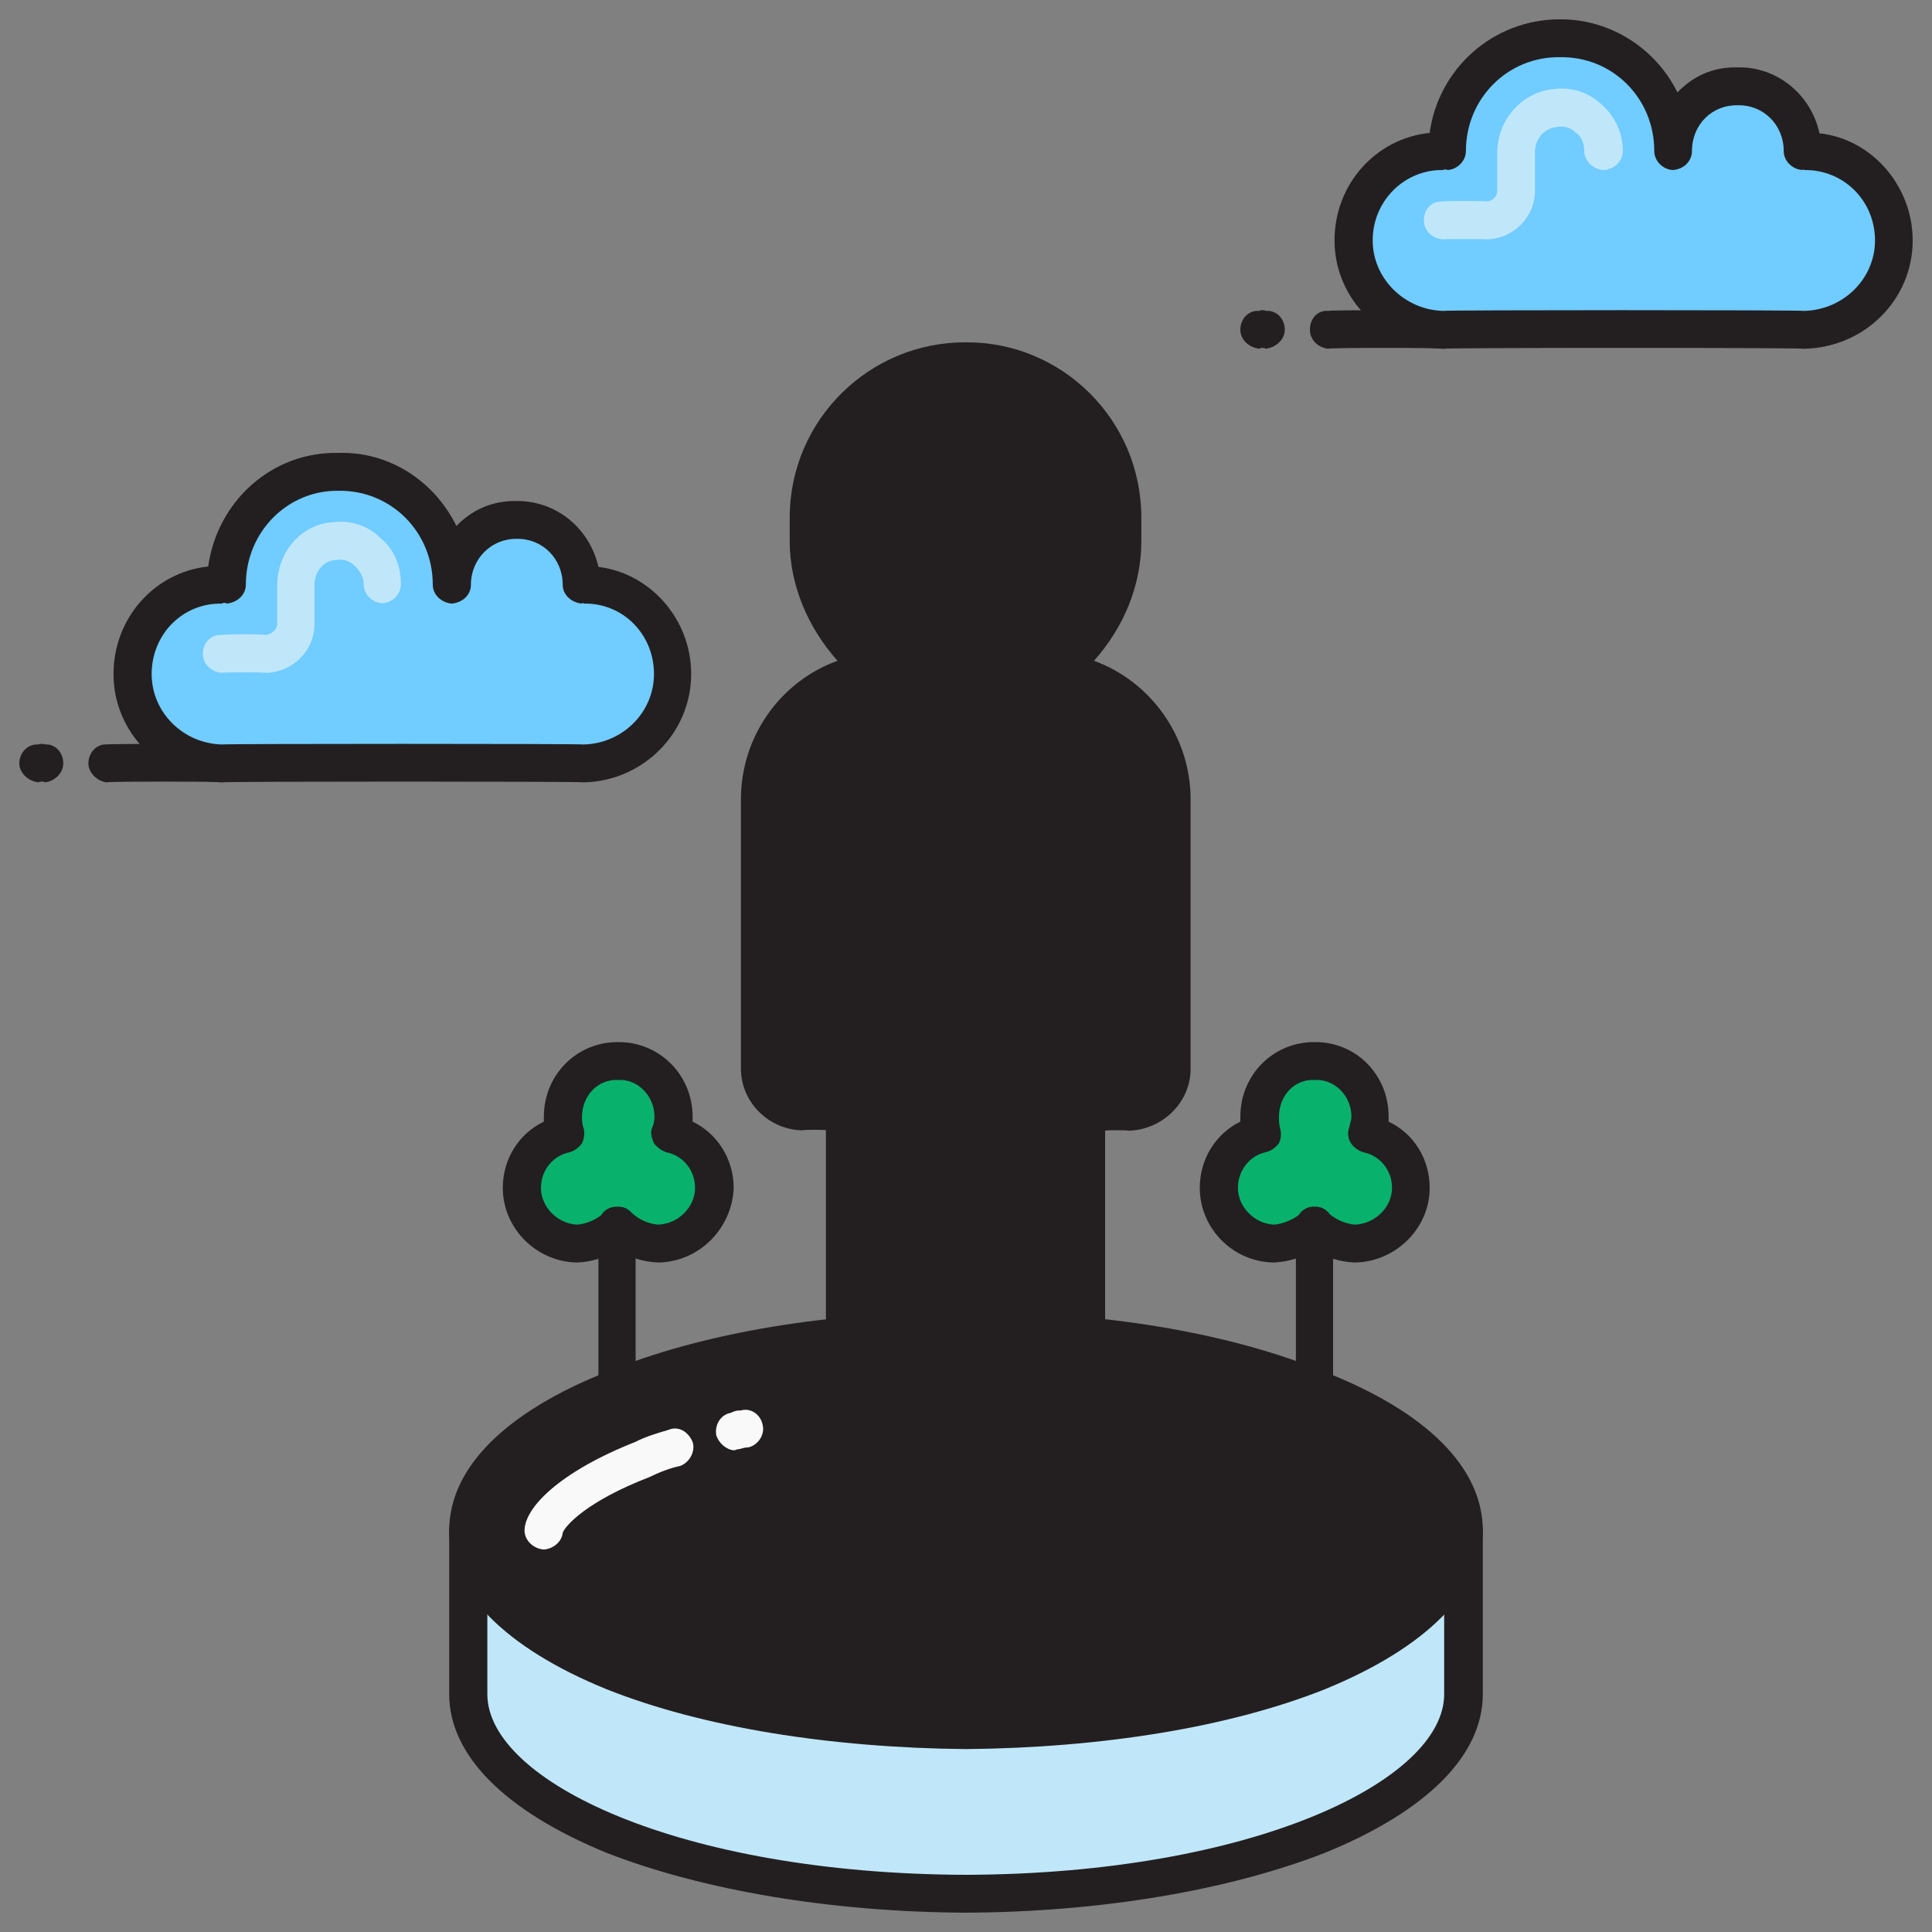 <svg xmlns="http://www.w3.org/2000/svg" version="1.1" xmlns:xlink="http://www.w3.org/1999/xlink" width="100%" height="100%" id="svgWorkerArea" viewBox="0 0 400 400" xmlns:artdraw="https://artdraw.muisca.co" style="background: white;"><rect x="0" y="0" width="400" height="400" fill="#808080" stroke="none"/><defs id="defsdoc"><pattern id="patternBool" x="0" y="0" width="10" height="10" patternUnits="userSpaceOnUse" patternTransform="rotate(35)"><circle cx="5" cy="5" r="4" style="stroke: none;fill: #ff000070;"></circle></pattern></defs><g id="fileImp-12314842" class="cosito"><path id="pathImp-503894588" class="grouped" style="fill:#08b26c; " d="M283 234.81C283.3 233.667 283.5 232.367 283.5 231.282 283.5 224.767 278.5 219.667 272.2 219.757 265.8 219.667 260.7 224.767 260.7 231.282 260.7 232.367 260.8 233.667 261.2 234.81 256 235.867 252.3 240.367 252.3 246.021 252.3 252.167 257.3 257.367 263.7 257.546 267 257.367 270 255.867 272.2 253.861 274.3 255.867 277.3 257.367 280.5 257.546 286.8 257.367 291.8 252.167 291.8 246.021 292 240.367 288.3 235.767 283 234.81 283 234.667 283 234.667 283 234.81"></path><path id="pathImp-318404869" class="grouped" style="fill:#08b26c; fill:#231f20; " d="M280.5 261.387C277.5 261.267 274.5 260.367 272.2 258.878 269.5 260.367 266.7 261.267 263.7 261.387 255.2 261.267 248.4 254.267 248.4 245.942 248.4 239.867 251.8 234.667 256.8 232.222 256.8 231.967 256.8 230.967 256.8 231.203 256.8 222.467 263.7 215.667 272.2 215.758 280.7 215.667 287.5 222.467 287.5 231.203 287.5 230.967 287.5 231.967 287.5 232.222 292.7 234.667 296 239.967 296 245.942 296 254.267 289 261.267 280.5 261.387 280.5 261.267 280.5 261.267 280.5 261.387M272.2 249.863C273.3 249.767 274.3 250.267 275 251.117 276.5 252.467 278.5 253.367 280.5 253.547 284.8 253.367 288.2 249.867 288.2 245.942 288.2 242.267 285.7 239.267 282.3 238.573 281.2 238.267 280.2 237.467 279.7 236.691 279 235.667 279 234.367 279.3 233.555 279.5 232.667 279.8 231.867 279.8 231.203 279.8 226.867 276.3 223.367 272.2 223.599 268 223.367 264.8 226.867 264.8 231.203 264.8 231.867 264.8 232.667 265 233.555 265.3 234.367 265.3 235.667 264.8 236.691 264.2 237.467 263.3 238.267 262 238.573 258.8 239.267 256.3 242.267 256.3 245.942 256.3 249.867 259.7 253.367 263.8 253.547 265.8 253.367 267.8 252.467 269.5 251.117 270 250.267 271 249.767 272.2 249.863 272.2 249.767 272.2 249.767 272.2 249.863"></path><path id="pathImp-463692266" class="grouped" style="fill:#08b26c; fill:#231f20; fill:#231f20; " d="M272.2 291.258C270 291.167 268.3 289.367 268.3 287.338 268.3 287.267 268.3 253.667 268.3 253.782 268.3 251.367 270 249.767 272.2 249.863 274.3 249.767 276 251.367 276 253.782 276 253.667 276 287.267 276 287.338 276 289.367 274.3 291.167 272.2 291.258 272.2 291.167 272.2 291.167 272.2 291.258"></path><path id="pathImp-512421922" class="grouped" style="fill:#08b26c; fill:#231f20; fill:#231f20; fill:#08b26c; " d="M138.8 234.81C139.1 233.667 139.3 232.367 139.3 231.282 139.3 224.767 134.1 219.667 127.8 219.757 121.5 219.667 116.5 224.767 116.5 231.282 116.5 232.367 116.5 233.667 117 234.81 111.9 235.867 108 240.367 108 246.021 108 252.167 113.1 257.367 119.5 257.546 122.6 257.367 125.9 255.867 127.8 253.861 130 255.867 133 257.367 136.3 257.546 142.5 257.367 147.6 252.167 147.6 246.021 147.8 240.367 144 235.767 138.8 234.81 138.8 234.667 138.8 234.667 138.8 234.81"></path><path id="pathImp-533249674" class="grouped" style="fill:#08b26c; fill:#231f20; fill:#231f20; fill:#08b26c; fill:#231f20; " d="M136.3 261.387C133.3 261.267 130.3 260.367 127.8 258.878 125.3 260.367 122.5 261.267 119.5 261.387 111 261.267 104.1 254.267 104.1 245.942 104.1 239.867 107.5 234.667 112.6 232.222 112.6 231.967 112.6 230.967 112.6 231.203 112.6 222.467 119.5 215.667 128 215.758 136.4 215.667 143.4 222.467 143.4 231.203 143.4 230.967 143.4 231.967 143.4 232.222 148.5 234.667 151.9 239.967 151.9 245.942 151.6 254.267 144.8 261.267 136.3 261.387 136.3 261.267 136.3 261.267 136.3 261.387M127.8 249.863C129 249.767 130 250.267 130.8 251.117 132.3 252.467 134.1 253.367 136.3 253.547 140.5 253.367 143.9 249.867 143.9 245.942 143.9 242.267 141.4 239.267 138 238.573 137 238.267 135.9 237.467 135.4 236.691 134.9 235.667 134.6 234.367 135 233.555 135.4 232.667 135.5 231.867 135.5 231.203 135.5 226.867 132 223.367 128 223.599 123.8 223.367 120.5 226.867 120.5 231.203 120.5 231.867 120.5 232.667 120.8 233.555 121.1 234.367 121 235.667 120.5 236.691 120 237.467 119 238.267 117.9 238.573 114.5 239.267 112 242.267 112 245.942 112 249.867 115.4 253.367 119.5 253.547 121.6 253.367 123.5 252.467 125.1 251.117 125.6 250.267 126.8 249.767 127.8 249.863 127.8 249.767 127.8 249.767 127.8 249.863"></path><path id="pathImp-343981901" class="grouped" style="fill:#08b26c; fill:#231f20; fill:#231f20; fill:#08b26c; fill:#231f20; fill:#231f20; " d="M127.8 291.258C125.6 291.167 123.9 289.367 123.9 287.338 123.9 287.267 123.9 253.667 123.9 253.782 123.9 251.367 125.6 249.767 127.8 249.863 130 249.767 131.6 251.367 131.6 253.782 131.6 253.667 131.6 287.267 131.6 287.338 131.6 289.367 130 291.167 127.8 291.258 127.8 291.167 127.8 291.167 127.8 291.258M298.8 72.208C298.8 71.967 275 71.967 275 72.208 272.8 71.967 271.2 70.267 271.2 68.288 271.2 65.967 272.8 64.167 275 64.368 275 64.167 298.8 64.167 298.8 64.368 301 64.167 302.8 65.967 302.8 68.288 302.8 70.267 301 71.967 298.8 72.208 298.8 71.967 298.8 71.967 298.8 72.208M262 72.208C262 71.967 260.8 71.967 260.8 72.208 258.5 71.967 256.8 70.267 256.8 68.288 256.8 65.967 258.5 64.167 260.8 64.368 260.8 64.167 262 64.167 262 64.368 264.3 64.167 266 65.967 266 68.288 266 70.267 264.2 71.967 262 72.208 262 71.967 262 71.967 262 72.208"></path><path id="pathImp-185058116" class="grouped" style="fill:#08b26c; fill:#231f20; fill:#231f20; fill:#08b26c; fill:#231f20; fill:#231f20; fill:#71ccff; " d="M298.8 31.283C288.5 31.167 280.3 39.467 280.3 49.786 280.3 59.767 288.5 67.967 298.8 68.288 298.8 67.967 373.5 67.967 373.5 68.288 383.8 67.967 392.2 59.767 392.2 49.786 392.2 39.467 383.8 31.167 373.5 31.283 373.5 31.167 373.2 31.167 373.2 31.283 373.2 23.667 367.2 17.667 359.8 17.877 352.3 17.667 346.3 23.667 346.3 31.283 346.3 18.167 336 7.767 323 7.92 310 7.767 299.7 18.167 299.7 31.283 299.7 31.167 298.8 31.167 298.8 31.283 298.8 31.167 298.8 31.167 298.8 31.283"></path><path id="pathImp-585761175" class="grouped" style="fill:#08b26c; fill:#231f20; fill:#231f20; fill:#08b26c; fill:#231f20; fill:#231f20; fill:#71ccff; fill:#231f20; " d="M373.5 72.208C373.5 71.967 298.8 71.967 298.8 72.208 286.5 71.967 276.3 62.067 276.3 49.786 276.3 38.167 284.8 28.667 296 27.52 297.8 14.167 309.2 3.967 323 4 333.5 3.967 342.8 10.067 347.3 19.131 350.5 15.767 354.8 13.767 359.8 13.957 368 13.767 375 19.667 376.7 27.599 387.5 28.767 396 38.467 396 49.786 396 62.067 386 71.967 373.5 72.208 373.5 71.967 373.5 71.967 373.5 72.208M298.8 35.203C290.8 35.067 284.2 41.567 284.2 49.786 284.2 57.667 290.8 64.167 298.8 64.368 298.8 64.167 373.5 64.167 373.5 64.368 381.7 64.167 388.2 57.667 388.2 49.786 388.2 41.567 381.7 35.067 373.5 35.203 373.5 35.067 373.2 35.067 373.2 35.203 371 35.067 369.3 33.267 369.3 31.283 369.3 25.767 365 21.667 359.8 21.797 354.5 21.667 350.3 25.767 350.3 31.283 350.3 33.267 348.7 35.067 346.3 35.203 344.2 35.067 342.5 33.267 342.5 31.283 342.5 20.267 333.8 11.667 323 11.84 312.3 11.667 303.5 20.267 303.5 31.283 303.5 33.267 301.8 35.067 299.7 35.203 299.7 35.067 298.8 35.067 298.8 35.203 298.8 35.067 298.8 35.067 298.8 35.203"></path><path id="pathImp-165556498" class="grouped" style="fill:#08b26c; fill:#231f20; fill:#231f20; fill:#08b26c; fill:#231f20; fill:#231f20; fill:#71ccff; fill:#231f20; fill:#c0e7f9; " d="M307.8 49.55C307.8 49.467 298.8 49.467 298.8 49.55 296.5 49.467 294.8 47.667 294.8 45.63 294.8 43.167 296.5 41.567 298.8 41.711 298.8 41.567 307.8 41.567 307.8 41.711 309.2 41.567 310 40.567 310 39.437 310 39.267 310 31.267 310 31.518 310 24.667 315.3 18.967 321.8 18.426 325.5 17.967 329 19.167 331.7 21.718 334.3 24.067 336 27.467 336 31.283 336 33.267 334.3 35.067 332 35.203 329.8 35.067 328 33.267 328 31.283 328 29.767 327.5 28.267 326.3 27.52 325.3 26.467 324 26.067 322.5 26.266 319.8 26.467 317.8 28.667 317.8 31.518 317.8 31.267 317.8 39.267 317.8 39.515 317.8 44.967 313.3 49.467 307.8 49.55 307.8 49.467 307.8 49.467 307.8 49.55"></path><path id="pathImp-507714181" class="grouped" style="fill:#08b26c; fill:#231f20; fill:#231f20; fill:#08b26c; fill:#231f20; fill:#231f20; fill:#71ccff; fill:#231f20; fill:#c0e7f9; fill:#231f20; " d="M46 161.976C46 161.767 22.1 161.767 22.1 161.976 20.1 161.767 18.3 159.967 18.3 158.056 18.3 155.767 20.1 153.967 22.1 154.136 22.1 153.967 46 153.967 46 154.136 48.1 153.967 49.9 155.767 49.9 158.056 49.9 159.967 48 161.767 46 161.976 46 161.767 46 161.767 46 161.976M9.3 161.976C9.3 161.767 8 161.767 8 161.976 5.8 161.767 4 159.967 4 158.056 4 155.767 5.8 153.967 8 154.136 8 153.967 9.3 153.967 9.3 154.136 11.4 153.967 13.1 155.767 13.1 158.056 13.1 159.967 11.4 161.767 9.3 161.976 9.3 161.767 9.3 161.767 9.3 161.976"></path><path id="pathImp-658013584" class="grouped" style="fill:#08b26c; fill:#231f20; fill:#231f20; fill:#08b26c; fill:#231f20; fill:#231f20; fill:#71ccff; fill:#231f20; fill:#c0e7f9; fill:#231f20; fill:#71ccff; " d="M46 121.051C35.8 120.767 27.5 129.267 27.5 139.554 27.5 149.667 35.8 157.767 46 158.056 46 157.767 120.8 157.767 120.8 158.056 131 157.767 139.3 149.667 139.3 139.554 139.3 129.267 131 120.767 120.8 121.051 120.8 120.767 120.5 120.767 120.5 121.051 120.5 113.467 114.4 107.467 107 107.645 99.6 107.467 93.5 113.467 93.5 121.051 93.5 107.967 83.3 97.467 70.1 97.688 57.4 97.467 46.9 107.967 46.9 121.051 46.9 120.767 46 120.767 46 121.051 46 120.767 46 120.767 46 121.051"></path><path id="pathImp-336703717" class="grouped" style="fill:#08b26c; fill:#231f20; fill:#231f20; fill:#08b26c; fill:#231f20; fill:#231f20; fill:#71ccff; fill:#231f20; fill:#c0e7f9; fill:#231f20; fill:#71ccff; fill:#231f20; " d="M120.8 161.976C120.8 161.767 46 161.767 46 161.976 33.5 161.767 23.5 151.767 23.5 139.554 23.5 127.967 32 118.467 43.1 117.288 45 103.767 56.3 93.467 70.1 93.768 80.8 93.467 90 99.767 94.5 108.899 97.8 105.467 102 103.667 106.9 103.725 115.3 103.667 122.1 109.467 123.9 117.367 134.6 118.667 143.1 128.167 143.1 139.554 143.1 151.767 133.1 161.767 120.8 161.976 120.8 161.767 120.8 161.767 120.8 161.976M46 124.971C37.9 124.767 31.4 131.267 31.4 139.554 31.4 147.467 37.9 153.967 46 154.136 46 153.967 120.8 153.967 120.8 154.136 128.9 153.967 135.4 147.467 135.4 139.554 135.4 131.267 128.9 124.767 120.8 124.971 120.8 124.767 120.5 124.767 120.5 124.971 118.3 124.767 116.5 123.167 116.5 121.051 116.5 115.667 112.3 111.467 107 111.565 101.8 111.467 97.5 115.667 97.5 121.051 97.5 123.167 95.8 124.767 93.5 124.971 91.4 124.767 89.6 123.167 89.6 121.051 89.6 110.167 81 101.467 70.1 101.608 59.5 101.467 50.9 110.167 50.9 121.051 50.9 123.167 49.1 124.767 46.9 124.971 46.9 124.767 46 124.767 46 124.971 46 124.767 46 124.767 46 124.971"></path><path id="pathImp-629683896" class="grouped" style="fill:#08b26c; fill:#231f20; fill:#231f20; fill:#08b26c; fill:#231f20; fill:#231f20; fill:#71ccff; fill:#231f20; fill:#c0e7f9; fill:#231f20; fill:#71ccff; fill:#231f20; fill:#c0e7f9; " d="M55 139.319C55 139.167 46 139.167 46 139.319 43.8 139.167 42 137.467 42 135.399 42 132.967 43.8 131.267 46 131.478 46 131.267 55 131.267 55 131.478 56.3 131.267 57.4 130.267 57.4 129.205 57.4 129.167 57.4 120.967 57.4 121.208 57.4 114.267 62.4 108.467 69 108.115 72.6 107.667 76.1 108.767 78.8 111.408 81.5 113.667 83 116.967 83 120.973 83 122.967 81.4 124.767 79.1 124.893 77 124.767 75.3 122.967 75.3 120.973 75.3 119.467 74.5 118.167 73.5 117.21 72.5 116.167 71.1 115.667 69.6 115.955 67.1 115.967 65.1 118.267 65.1 121.208 65.1 120.967 65.1 129.167 65.1 129.205 65.1 134.767 60.6 139.167 55 139.319 55 139.167 55 139.167 55 139.319"></path><path id="pathImp-831589477" class="grouped" style="fill:#08b26c; fill:#231f20; fill:#231f20; fill:#08b26c; fill:#231f20; fill:#231f20; fill:#71ccff; fill:#231f20; fill:#c0e7f9; fill:#231f20; fill:#71ccff; fill:#231f20; fill:#c0e7f9; " d="M303 350.763C303 373.367 256.8 391.967 200 392.08 143 391.967 97 373.367 97 350.763 97 350.467 97 316.767 97 316.894 97 316.767 303 316.767 303 316.894 303 316.767 303 350.467 303 350.763 303 350.467 303 350.467 303 350.763"></path><path id="pathImp-321746129" class="grouped" style="fill:#08b26c; fill:#231f20; fill:#231f20; fill:#08b26c; fill:#231f20; fill:#231f20; fill:#71ccff; fill:#231f20; fill:#c0e7f9; fill:#231f20; fill:#71ccff; fill:#231f20; fill:#c0e7f9; fill:#231f20; " d="M200 396C172 395.867 145.5 391.367 125.6 383.613 104.5 374.967 93 363.367 93 350.763 93 350.467 93 316.767 93 316.894 93 314.467 94.8 312.867 97 312.974 97 312.867 303 312.867 303 312.974 305.3 312.867 307 314.467 307 316.894 307 316.767 307 350.467 307 350.763 307 363.367 295.5 374.967 274.3 383.613 254.4 391.367 228 395.867 200 396 200 395.867 200 395.867 200 396M100.9 320.815C100.9 320.667 100.9 350.467 100.9 350.763 100.9 368.667 140.5 387.967 200 388.16 259.3 387.967 299 368.667 299 350.763 299 350.467 299 320.667 299 320.815 299 320.667 100.9 320.667 100.9 320.815 100.9 320.667 100.9 320.667 100.9 320.815"></path><path id="ellipseImp-889378952" class="grouped" style="fill:#08b26c; fill:#231f20; fill:#231f20; fill:#08b26c; fill:#231f20; fill:#231f20; fill:#71ccff; fill:#231f20; fill:#c0e7f9; fill:#231f20; fill:#71ccff; fill:#231f20; fill:#c0e7f9; fill:#231f20; " d="M97 316.894C97 293.867 143 275.367 200 275.578 256.8 275.367 303 293.867 303 316.894 303 339.667 256.8 357.967 200 358.211 143 357.967 97 339.667 97 316.894 97 316.767 97 316.767 97 316.894"></path><path id="pathImp-546084907" class="grouped" style="fill:#08b26c; fill:#231f20; fill:#231f20; fill:#08b26c; fill:#231f20; fill:#231f20; fill:#71ccff; fill:#231f20; fill:#c0e7f9; fill:#231f20; fill:#71ccff; fill:#231f20; fill:#c0e7f9; fill:#231f20; fill:#f9f9f9; " d="M152 300.274C150.4 300.167 148.9 298.867 148.3 297.216 147.9 294.867 149.3 292.867 151.3 292.512 152 292.167 152.6 291.967 153.3 292.042 155.4 291.367 157.5 292.867 157.9 295.021 158.4 296.967 157 299.167 155 299.647 154.3 299.667 153.6 299.867 153 300.038 152.8 299.967 152.5 300.167 152 300.274 152 300.167 152 300.167 152 300.274M112.6 320.815C110.4 320.667 108.6 318.867 108.6 316.894 108.6 312.167 115.8 304.767 131.5 298.549 133.6 297.467 135.9 296.767 138.4 296.04 140.4 295.167 142.5 296.367 143.4 298.549 144 300.367 142.9 302.667 140.9 303.488 138.6 303.967 136.4 304.867 134.4 305.84 121.6 310.767 117 315.867 116.5 317.365 116.3 319.267 114.5 320.667 112.6 320.815 112.6 320.667 112.6 320.667 112.6 320.815M116.5 317.522C116.5 317.367 116.5 317.367 116.5 317.522M116.5 316.894C116.5 316.767 116.5 316.767 116.5 316.894"></path><path id="pathImp-833360283" class="grouped" style="fill:#08b26c; fill:#231f20; fill:#231f20; fill:#08b26c; fill:#231f20; fill:#231f20; fill:#71ccff; fill:#231f20; fill:#c0e7f9; fill:#231f20; fill:#71ccff; fill:#231f20; fill:#c0e7f9; fill:#231f20; fill:#f9f9f9; fill:#231f20; " d="M200 362.131C172 361.867 145.5 357.667 125.6 349.744 104.5 341.167 93 329.367 93 316.894 93 303.967 104.6 292.367 125.6 284.045 145.5 275.867 172 271.467 200 271.658 228 271.467 254.4 275.867 274.3 284.045 295.5 292.367 307 303.967 307 316.894 307 329.367 295.3 341.167 274.3 349.744 254.4 357.667 228 361.867 200 362.131 200 361.867 200 361.867 200 362.131M200 279.498C140.5 279.367 100.9 298.767 100.9 316.894 100.9 334.767 140.5 354.167 200 354.291 259.3 354.167 299 334.767 299 316.894 299 298.767 259.3 279.367 200 279.498 200 279.367 200 279.367 200 279.498"></path><path id="pathImp-849558893" class="grouped" style="fill:#08b26c; fill:#231f20; fill:#231f20; fill:#08b26c; fill:#231f20; fill:#231f20; fill:#71ccff; fill:#231f20; fill:#c0e7f9; fill:#231f20; fill:#71ccff; fill:#231f20; fill:#c0e7f9; fill:#231f20; fill:#f9f9f9; fill:#231f20; " d="M242.6 165.504C242.6 151.267 231.8 139.767 218 138.927 226.5 132.967 232.4 123.167 232.4 112.035 232.4 111.767 232.4 106.967 232.4 107.174 232.4 89.167 217.9 74.667 200 74.795 182.1 74.667 167.6 89.167 167.6 107.174 167.6 106.967 167.6 111.767 167.6 112.035 167.6 123.167 173.4 132.967 182 138.927 168.1 139.767 157.4 151.267 157.4 165.504 157.4 165.467 157.4 221.267 157.4 221.325 157.4 225.967 161.4 230.167 166.1 230.184 166.1 230.167 175 230.167 175 230.184 175 230.167 175 311.267 175 311.328 175 314.767 178 317.767 181.5 317.914 181.5 317.767 218.5 317.767 218.5 317.914 222.1 317.767 225.1 314.767 225.1 311.328 225.1 311.267 225.1 230.167 225.1 230.184 225.1 230.167 233.9 230.167 233.9 230.184 238.8 230.167 242.8 225.967 242.8 221.325 242.8 221.267 242.8 165.467 242.8 165.504 242.8 165.467 242.6 165.467 242.6 165.504"></path><path id="pathImp-644764978" class="grouped" style="fill:#08b26c; fill:#231f20; fill:#231f20; fill:#08b26c; fill:#231f20; fill:#231f20; fill:#71ccff; fill:#231f20; fill:#c0e7f9; fill:#231f20; fill:#71ccff; fill:#231f20; fill:#c0e7f9; fill:#231f20; fill:#f9f9f9; fill:#231f20; fill:#231f20; " d="M218.5 321.755C218.5 321.467 181.5 321.467 181.5 321.755 175.8 321.467 171 316.867 171 311.25 171 311.167 171 233.867 171 234.026 171 233.867 166.1 233.867 166.1 234.026 159.1 233.867 153.4 228.167 153.4 221.246 153.4 221.167 153.4 165.467 153.4 165.504 153.4 152.267 161.8 140.967 173.4 136.81 167.3 129.967 163.5 121.167 163.5 112.035 163.5 111.767 163.5 106.967 163.5 107.174 163.5 86.967 180 70.767 200 70.875 219.9 70.767 236.3 86.967 236.3 107.174 236.3 106.967 236.3 111.767 236.3 112.035 236.3 121.267 232.6 129.967 226.5 136.81 238 140.967 246.5 152.267 246.5 165.504 246.5 165.467 246.5 221.267 246.5 221.325 246.5 228.267 240.6 233.967 233.6 234.104 233.6 233.967 228.8 233.967 228.8 234.104 228.8 233.967 228.8 311.267 228.8 311.328 229 316.867 224.3 321.467 218.5 321.755 218.5 321.467 218.5 321.467 218.5 321.755M200 78.637C184.4 78.467 171.5 91.267 171.5 107.096 171.5 106.767 171.5 111.767 171.5 111.957 171.5 121.267 176.3 130.167 184 135.634 185.5 136.467 186.1 138.167 185.6 139.867 185.3 141.267 184 142.467 182.1 142.768 170.4 143.467 161 153.467 161 165.426 161 165.267 161 221.167 161 221.246 161 223.867 163.4 225.967 166 226.186 166 225.967 174.9 225.967 174.9 226.186 177 225.967 178.8 227.767 178.8 230.106 178.8 229.867 178.8 311.267 178.8 311.328 178.8 312.667 180 313.867 181.5 313.994 181.5 313.867 218.5 313.867 218.5 313.994 219.9 313.867 221 312.667 221 311.328 221 311.267 221 230.167 221 230.184 221 227.867 222.8 226.167 225 226.264 225 226.167 233.8 226.167 233.8 226.264 236.5 226.167 238.8 223.867 238.8 221.325 238.8 221.267 238.8 165.467 238.8 165.504 238.8 153.467 229.5 143.667 217.6 142.846 216 142.467 214.6 141.267 214.1 139.946 213.8 138.167 214.5 136.467 215.8 135.712 223.6 130.267 228.4 121.467 228.4 112.035 228.4 111.767 228.4 106.967 228.4 107.174 228.4 91.267 215.8 78.467 200 78.637 200 78.467 200 78.467 200 78.637"></path><path id="pathImp-829016167" class="grouped" style="fill:#08b26c; fill:#231f20; fill:#231f20; fill:#08b26c; fill:#231f20; fill:#231f20; fill:#71ccff; fill:#231f20; fill:#c0e7f9; fill:#231f20; fill:#71ccff; fill:#231f20; fill:#c0e7f9; fill:#231f20; fill:#f9f9f9; fill:#231f20; fill:#231f20; " d="M190.6 129.832C189.9 129.767 189.1 129.467 188.5 129.126 182.6 125.167 179.3 118.667 179.3 111.957 179.3 111.767 179.3 106.767 179.3 107.096 179.3 102.267 181 97.667 183.9 94.16 185.1 92.267 187.6 92.167 189.4 93.611 191 94.767 191.3 97.267 189.9 99.099 188 101.267 187 103.967 187 107.174 187 106.967 187 111.767 187 112.035 187 116.167 189.1 119.967 192.8 122.698 194.5 123.767 195 126.267 193.9 128.107 193.1 129.167 192 129.767 190.6 129.832 190.6 129.767 190.6 129.767 190.6 129.832M197.5 94.474C195.8 94.267 193.9 92.967 193.8 91.103 193.4 88.767 195 86.767 197 86.634 198 86.267 199 86.267 200 86.398 202.1 86.267 204 87.967 204 90.319 204 92.267 202.1 93.967 200 94.239 199.4 93.967 198.8 94.267 198.3 94.395 198 94.267 197.9 94.267 197.5 94.474 197.5 94.267 197.5 94.267 197.5 94.474"></path><path id="pathImp-953421535" class="grouped" style="fill:#08b26c; fill:#231f20; fill:#231f20; fill:#08b26c; fill:#231f20; fill:#231f20; fill:#71ccff; fill:#231f20; fill:#c0e7f9; fill:#231f20; fill:#71ccff; fill:#231f20; fill:#c0e7f9; fill:#231f20; fill:#f9f9f9; fill:#231f20; fill:#231f20; fill:#231f20; " d="M174.9 234.104C172.8 233.967 170.9 232.267 170.9 230.184 170.9 230.167 170.9 179.267 170.9 179.459 170.9 177.167 172.8 175.267 174.9 175.539 177 175.267 178.8 177.167 178.8 179.459 178.8 179.267 178.8 230.167 178.8 230.184 178.8 232.267 177 233.967 174.9 234.104 174.9 233.967 174.9 233.967 174.9 234.104M174.9 168.483C172.8 168.267 170.9 166.667 170.9 164.563 170.9 164.267 170.9 160.967 170.9 161.114 170.9 158.767 172.8 156.967 174.9 157.194 177 156.967 178.8 158.767 178.8 161.114 178.8 160.967 178.8 164.267 178.8 164.563 178.8 166.667 177 168.267 174.9 168.483 174.9 168.267 174.9 168.267 174.9 168.483M225 234.104C222.8 233.967 221 232.267 221 230.184 221 230.167 221 179.267 221 179.459 221 177.167 222.8 175.267 225 175.539 227.3 175.267 229 177.167 229 179.459 229 179.267 229 230.167 229 230.184 229 232.267 227.3 233.967 225 234.104 225 233.967 225 233.967 225 234.104M225 168.483C222.8 168.267 221 166.667 221 164.563 221 164.267 221 160.967 221 161.114 221 158.767 222.8 156.967 225 157.194 227.3 156.967 229 158.767 229 161.114 229 160.967 229 164.267 229 164.563 229 166.667 227.3 168.267 225 168.483 225 168.267 225 168.267 225 168.483M200 321.128C197.9 320.967 196.1 319.267 196.1 317.208 196.1 317.167 196.1 238.867 196.1 239.043 196.1 236.667 197.9 234.867 200 235.123 202.1 234.867 204 236.667 204 239.043 204 238.867 204 317.167 204 317.208 204 319.267 202.1 320.967 200 321.128 200 320.967 200 320.967 200 321.128"></path></g></svg>